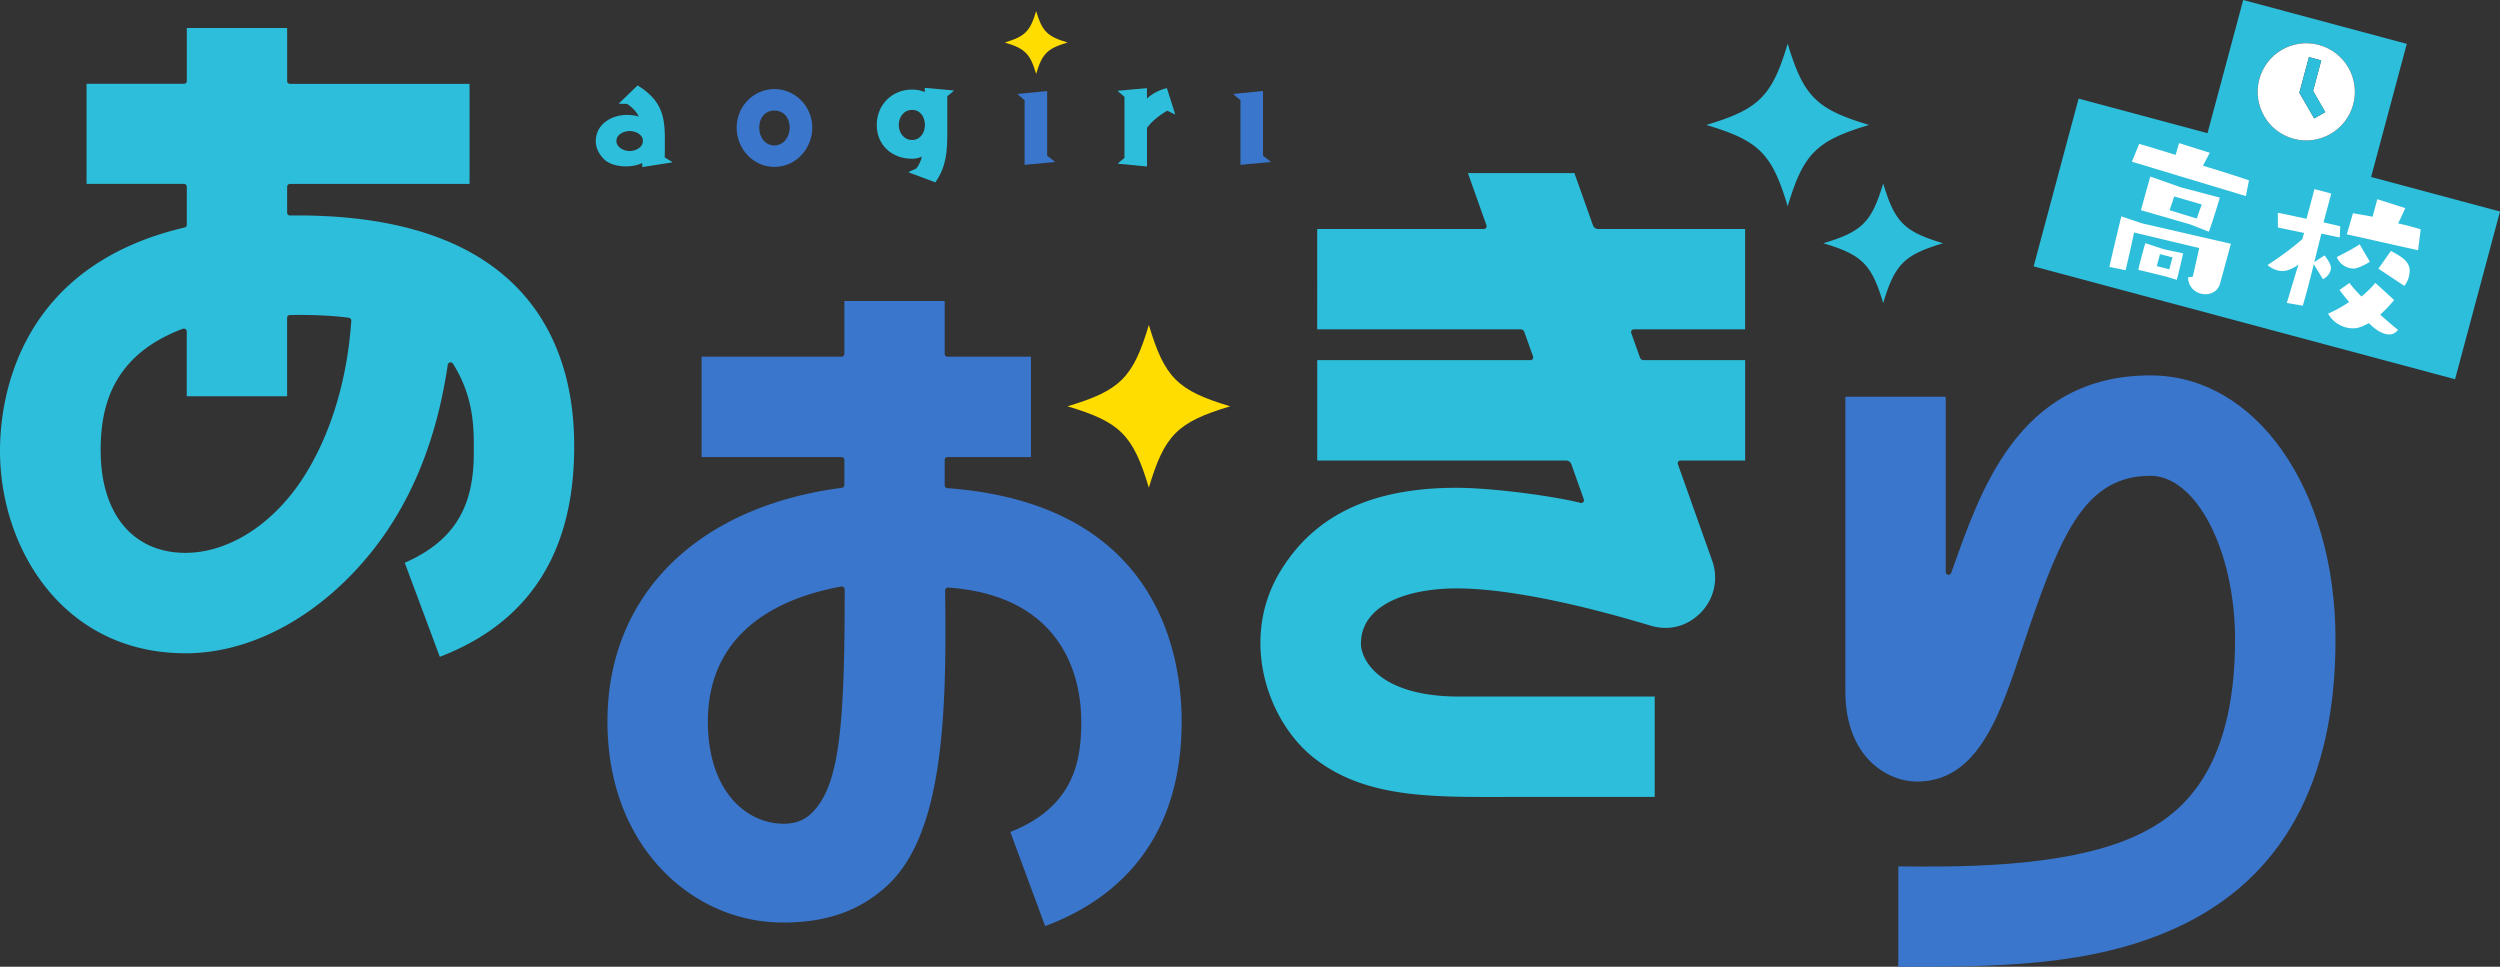 <svg xmlns="http://www.w3.org/2000/svg" viewBox="0 0 500 193.35"><rect x="0" y="0" width="500" height="193.35" fill="#333333" stroke="none"/><defs><style>.b{fill:#fff}.c{fill:#2cbedb}.d{fill:#fd0}.e{fill:#3976cc}</style></defs><path class="c" d="M37.05 130.65C12.73 130.65 0 109.78 0 90.19 0 78.31 4.55 53.05 36.93 45.5c.25-.06.43-.28.43-.53v-7.63a.56.56 0 00-.56-.56H17.31V16.76H36.8c.31 0 .56-.25.56-.56V5.6h20.07v10.61c0 .31.25.56.56.56h35.92v20.02H57.99a.56.56 0 00-.56.56v5.2c0 .31.26.55.57.55 52.84-.64 56.84 32.41 56.84 46.12s-3.54 33.21-26.88 42.14l-7.01-18.81c11.09-4.84 13.81-12.62 13.81-22.06 0-4.17.25-10.79-4.18-17.77-.28-.43-.95-.27-1.03.24-2.38 16.08-7.82 28.12-15.19 37.35-9.79 12.26-23.39 20.35-37.31 20.35zM20.14 90.19c0 12.57 6.48 20.38 16.91 20.38 7.54 0 15.28-4.28 21.23-11.73 4.69-5.87 10.77-17.35 11.98-34.68.02-.3-.19-.57-.49-.61-4.69-.63-10.13-.58-11.82-.54-.3 0-.53.25-.53.56v15.68H37.35V66.28c0-.39-.41-.66-.77-.53-14.83 5.55-16.45 16.62-16.45 24.44z"/><path class="e" d="M156.52 184.5c-9.58 0-18.61-4.24-25.12-11.65-6.48-7.38-9.91-17.25-9.91-28.55 0-25.1 17.73-42.94 46.9-46.74.27-.04.48-.27.48-.54v-5.05a.56.56 0 00-.56-.56h-27.99V71.34h27.99c.31 0 .56-.25.56-.56V60.2h20.07v10.58c0 .31.25.56.56.56h16.69v20.07H189.5a.56.56 0 00-.56.56v5.11c0 .29.23.53.52.55 43.03 3.18 46.87 34.53 46.87 46.68 0 23.59-12.69 35.46-27.3 40.91l-6.97-18.83c13.02-5.12 14.19-14.66 14.19-22.08 0-9.76-4.29-25.21-26.62-26.8-.33-.02-.62.25-.61.57.37 25.23-.4 48.98-11.77 59.22-5.18 4.66-11.52 7.21-20.73 7.21zm-14.95-40.2c0 13.83 7.64 20.45 15.19 20.45 3.55 0 5.16-1.74 5.67-2.24 5.53-5.47 6.5-17.57 6.51-44.64 0-.35-.34-.63-.68-.57-17.89 3.32-26.69 13-26.69 27z"/><path class="d" d="M246.04 81.26c-10.56 3.16-13.12 5.72-16.27 16.27-3.16-10.56-5.72-13.12-16.27-16.27 10.56-3.16 13.12-5.72 16.27-16.27 3.16 10.56 5.72 13.12 16.27 16.27z"/><path class="e" d="M379.66 193.35v-20.07c10.4.06 32.82.52 47.27-6 8.65-3.9 20.08-12.35 20.08-39.38 0-17.75-7.75-32.74-16.93-32.74-12.86 0-17.73 11.42-24.21 30.23-5 14.5-8.93 30.93-22.49 30.93-5.54 0-14.31-4.49-14.31-18.13V79.35h20.08v35.05c0 .62.87.79 1.08.2 5.64-15.7 13.08-39.52 39.86-39.52 21.1 0 37.01 22.71 37.01 52.82 0 28.54-10.69 47.93-31.76 57.62-17.05 7.84-36.36 7.84-55.66 7.84z"/><path class="c" d="M373.81 24.99c-10.56 3.16-13.12 5.72-16.27 16.27-3.16-10.56-5.72-13.12-16.27-16.27 10.56-3.16 13.12-5.72 16.27-16.27 3.16 10.56 5.72 13.12 16.27 16.27zm14.8 23.66c-7.77 2.32-9.65 4.21-11.97 11.97-2.32-7.77-4.21-9.65-11.97-11.97 7.77-2.32 9.65-4.21 11.97-11.97 2.32 7.77 4.21 9.65 11.97 11.97zm-85.22 110.74c-15.99 0-30.13.6-40.75-7.93-9.31-7.47-14.58-23.64-6.77-36.87 6.77-11.46 18.35-17.03 35.41-17.03 7.44 0 19.81 1.73 24.84 3.02.43.11.79-.31.64-.73l-2.49-7.01c-.16-.44-.58-.74-1.05-.74h-49.77V72.03h42.64c.38 0 .65-.38.52-.74l-1.74-4.89a.787.787 0 00-.75-.53h-40.68V45.8h33.33c.38 0 .65-.38.52-.74l-3.71-10.45h21.3l3.71 10.45c.16.44.58.74 1.05.74h29.38v20.07h-22.25c-.38 0-.65.38-.52.74l1.74 4.89c.11.32.41.53.75.53h20.29V92.1H336.1c-.38 0-.65.38-.52.74l6.86 19.31c1.28 3.59.43 7.53-2.2 10.29-1.89 1.97-5.39 4.11-10.18 2.67-15.32-4.61-29.24-7.43-38.72-7.43s-19.15 3.08-19.15 11.07c0 3.19 3.71 10.56 19.66 10.56h39.09v20.08H303.4zM474.22 35.4l7.14-26.63L448.64 0l-7.14 26.63-25.78-6.91-8.99 33.55 84.28 22.58L500 42.3l-25.78-6.91zm-22.36-19.55c1.39-5.19 6.72-8.26 11.91-6.87 5.19 1.39 8.26 6.72 6.87 11.91-1.39 5.19-6.72 8.26-11.91 6.87-5.19-1.39-8.26-6.72-6.87-11.91z"/><path class="b" d="M458.73 27.76c5.19 1.39 10.52-1.69 11.91-6.87 1.39-5.19-1.69-10.52-6.87-11.91-5.19-1.39-10.52 1.69-11.91 6.87-1.39 5.19 1.69 10.52 6.87 11.91zm3.06-16.34l2.46.66-1.64 6.11 2.44 4.23-2.21 1.27-2.97-5.14 1.91-7.12z"/><path class="c" d="M465.06 22.41l-2.44-4.22 1.63-6.11-2.46-.66-1.91 7.13 2.97 5.14 2.21-1.28zm-336.61 11v-.81c-1.02.5-2.17.68-3.3.68-1.39 0-3.22-.37-4.27-1.36-1.02-.97-1.73-2.28-1.73-3.7 0-3.36 3.15-5.24 6.21-5.24.81 0 1.6.08 2.38.32-.5-1.08-1.34-1.86-2.31-2.52l-1.55-.03-.08-.08 3.72-3.59c6.16 3.8 5.43 7.94 5.43 14.42l1.47.87v.11l-5.98.94zm-2.52-7.21c-1.15 0-2.65.68-2.65 1.99s1.5 2.02 2.65 2.02 2.65-.68 2.65-2.02-1.52-1.99-2.65-1.99z"/><path class="e" d="M147.33 25.52c0-4.19 3.33-7.71 7.55-7.71s7.58 3.51 7.58 7.71-3.28 7.86-7.58 7.86-7.55-3.67-7.55-7.86zm10.62 0c0-1.83-1.13-3.41-3.07-3.41s-3.04 1.57-3.04 3.41 1.13 3.57 3.04 3.57 3.07-1.81 3.07-3.57z"/><path class="c" d="M181.74 34.48l.03-.11 1.47-.65c.52-.66.97-1.55 1.13-2.39-.63.29-1.29.42-1.97.42-3.98 0-7.05-2.7-7.05-6.76s3.07-7.08 7.08-7.08c.87 0 1.73.16 2.52.5v-.84l5.77.52v.11l-1.26 1.05v7.37c0 3.67-.21 6.76-2.39 9.85l-5.32-1.99zm3.25-9.49c0-1.52-.89-3.01-2.57-3.01s-2.67 1.47-2.67 3.01 1.02 3.01 2.67 3.01 2.57-1.49 2.57-3.01z"/><path class="e" d="M204.92 32.96V20.04l-1.36-1.15v-.11l5.87-.58v12.95l1.5 1.15v.11l-6 .55z"/><path class="d" d="M213.51 8.5c-4.07 1.22-5.06 2.21-6.28 6.28-1.22-4.07-2.21-5.06-6.28-6.28 4.07-1.22 5.06-2.21 6.28-6.28 1.22 4.07 2.21 5.06 6.28 6.28z"/><path class="c" d="M223.63 32.75v-.11l1.26-1.07V19.36l-1.29-1.1v-.11l5.79-.52v2.07a9.002 9.002 0 013.99-2.07l1.65 5.19-.08.05-1.49-.73c-1.6.94-2.96 1.97-4.06 3.43v7.73l-5.77-.55z"/><path class="e" d="M248.09 32.96V20.04l-1.36-1.15v-.11l5.87-.58v12.95l1.5 1.15v.11l-6 .55z"/><path class="b" d="M441.75 46.34c1.04-2.82 2.18-6.81 2.18-6.81l-7.73-2.04-6.14-2.17s-1.31 4.61-1.87 6.72c.56.15 9.87 2.85 9.87 2.85l3.7 1.45zm-6.91-7.06l5.52 1.62s-.69 1.79-1 2.83l-5.47-1.68c.34-.86.95-2.77.95-2.77zm31.29 14.76c-.18.69-.77 1.41-1.54 1.8l-1.84-2.99c-.43 1.75-.89 3.56-1.32 5.17-.31 1.15-.63 2.23-.87 3.11l-3.2-.54c.51-1.62 1.5-5.09 2.33-7.65-1.89 1.26-2.99 1.45-4.21 1.13-.89-.24-1.63-.75-1.97-1.06 2.56-1.67 5.1-3.53 6.95-5.18.11-.43.23-.85.37-1.24l-5.24-1.09-.03-2.93c1.32.21 4.01.83 5.74 1.19l1.59-5.94 3.35.9-1.54 5.75c1.29.31 2.46.55 3.34.79l-.1 2.23-3.67-.77-1.42 5.71 2.05-1.35c1.31 1.69 1.37 2.37 1.21 2.97zm-25.56-20.9c3.84 1.17 7.34 2.28 9.21 2.93l-.63 3.14-22.77-6.87 1.45-3.56c1.15.31 3.85 1.14 7.3 2.2l.67-2.36 6.14 1.93c-.33.69-.87 1.67-1.36 2.59zm-12.14 11.53l17.74 4.08-2.17 7.97c-.52 1.8-2.3 2.41-3.88 1.99-1.31-.35-2.49-1.48-2.51-3.24l.95-.13 1.29-5.74-13.04-3.11s-.93 4.4-1.7 7.54l-3.24-.66c.79-3.48 2.39-10.1 2.39-10.1l4.17 1.4zm.63 3.97s-.38 1.27-.75 2.69c-.26.95-.52 1.94-.64 2.64.5.1 5.49 1.33 5.49 1.33l2.18.66.12-.46c.46-1.71 1.15-4.83 1.15-4.83l-3.96-.85-3.59-1.17zm4.8 5.23l-2.51-.64.64-2.4 2.51.64-.64 2.4zm42.18 9.05c1.19 1.09 2.42 2.13 3.58 3.07-.61.68-1.29 1.13-2.6.78-1.31-.35-2.3-1.25-3.26-2.14-.67.38-1.31.67-1.92.86-.8.24-1.75.23-2.67-.01a5.87 5.87 0 01-3.56-2.75c1.64-.72 2.97-1.49 4.21-2.32-.8-.95-1.49-1.81-1.92-2.42l1.99-1.4c.54.74 1.38 1.67 2.4 2.72.95-.8 1.83-1.59 2.78-2.74l3.76 3.44c-.93 1.12-1.87 2.1-2.79 2.91zm6.19-17.6c.76.2 1.41.38 1.9.54l-.52 4.19-14.25-3.19 1.23-4.21c.98.16 2.46.41 3.93.7l.94-3.51 5.58 1.78s-.73 1.67-1.42 3.07c.97.19 1.82.42 2.61.63zm-.48 10.08c-.18.66-.49 1.31-.9 1.77l-5.17-3.43 2.5-3.55c2.8 1.49 4.29 2.52 3.57 5.22zm-14.38-3.99c1.26-.65 3.39-1.73 4.55-2.55l2.03 3.47c-.42.38-2.11 1.19-2.86 1.35-.33.05-.78.04-1.28-.1-.95-.26-1.97-.92-2.45-2.17zm-23.36 5.32c-.52 1.8-2.3 2.41-3.88 1.99-1.31-.35-2.49-1.48-2.51-3.24l.95-.13 1.29-5.74-13.04-3.11s-.93 4.4-1.7 7.54l-3.24-.66c.79-3.48 2.39-10.1 2.39-10.1l4.17 1.4 17.74 4.08-2.17 7.97zm5.15-17.52l-22.77-6.87 1.45-3.56c1.15.31 3.85 1.14 7.3 2.2l.67-2.36 6.14 1.93c-.33.69-.87 1.67-1.36 2.59 3.84 1.17 7.34 2.28 9.21 2.93l-.63 3.14zm15.44 16.63l-1.84-2.99c-.43 1.75-.89 3.56-1.32 5.17-.31 1.15-.63 2.23-.87 3.11l-3.2-.54c.51-1.62 1.5-5.09 2.33-7.65-1.89 1.26-2.99 1.45-4.21 1.13-.89-.24-1.63-.75-1.97-1.06 2.56-1.67 5.1-3.53 6.95-5.18.11-.43.23-.85.37-1.24l-5.24-1.09-.03-2.93c1.32.21 4.01.83 5.74 1.19l1.59-5.94 3.35.9-1.54 5.75c1.29.31 2.46.55 3.34.79l-.1 2.23-3.67-.77-1.42 5.71 2.05-1.35c1.31 1.69 1.37 2.37 1.21 2.97-.18.69-.77 1.41-1.54 1.8zm7.33-6.98l2.03 3.47c-.42.38-2.11 1.19-2.86 1.35-.33.05-.78.04-1.28-.1-.95-.26-1.97-.92-2.45-2.17 1.26-.65 3.39-1.73 4.55-2.55zm5.09 17.91c-1.31-.35-2.3-1.25-3.26-2.14-.67.38-1.31.67-1.92.86-.8.24-1.75.23-2.67-.01a5.87 5.87 0 01-3.56-2.75c1.64-.72 2.97-1.49 4.21-2.32-.8-.95-1.49-1.81-1.92-2.42l1.99-1.4c.54.74 1.38 1.67 2.4 2.72.95-.8 1.83-1.59 2.78-2.74l3.76 3.44c-.93 1.12-1.87 2.1-2.79 2.91 1.19 1.09 2.42 2.13 3.58 3.07-.61.68-1.29 1.13-2.6.78zm4.74-11.37c-.18.66-.49 1.31-.9 1.77l-5.17-3.43 2.5-3.55c2.8 1.49 4.29 2.52 3.57 5.22zm1.86-5.35l-14.25-3.19 1.23-4.21c.98.16 2.46.41 3.93.7l.94-3.51 5.58 1.78s-.73 1.67-1.42 3.07c.97.19 1.82.42 2.61.63.76.2 1.41.38 1.9.54l-.52 4.19zm-50.95-.24l-3.59-1.17s-.38 1.27-.75 2.69c-.26.95-.52 1.94-.64 2.64.5.1 5.49 1.33 5.49 1.33l2.18.66.12-.46c.46-1.71 1.15-4.83 1.15-4.83l-3.96-.85zm1.2 4.05l-2.51-.64.64-2.4 2.51.64-.64 2.4zm2.35-16.38l-6.14-2.17s-1.31 4.61-1.87 6.72c.56.15 9.87 2.85 9.87 2.85l3.7 1.45c1.04-2.82 2.18-6.81 2.18-6.81l-7.73-2.04zm3.15 6.23l-5.47-1.68c.34-.86.95-2.77.95-2.77l5.52 1.62s-.69 1.79-1 2.83z"/></svg>